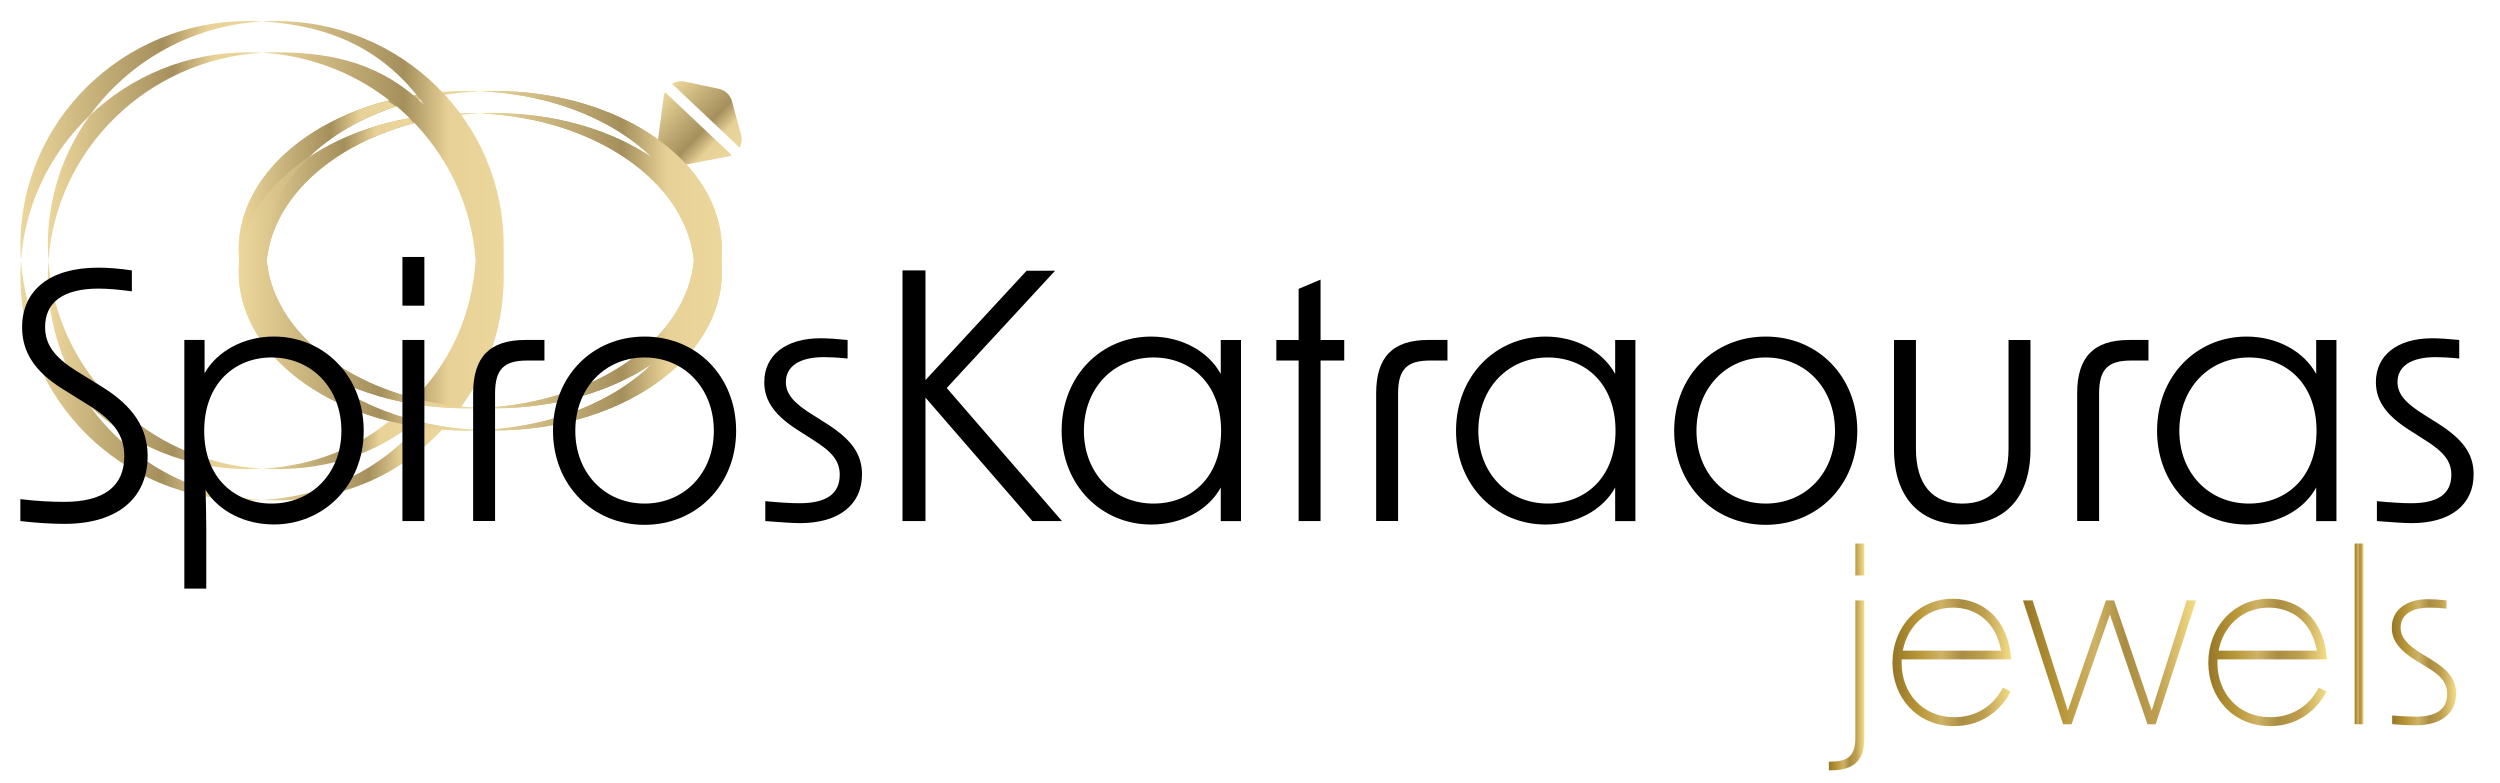 <?xml version="1.0" encoding="utf-8"?>
<!-- Generator: Adobe Illustrator 27.5.0, SVG Export Plug-In . SVG Version: 6.00 Build 0)  -->
<svg version="1.1" xmlns="http://www.w3.org/2000/svg" xmlns:xlink="http://www.w3.org/1999/xlink" x="0px" y="0px"
	 viewBox="0 0 750 234.76" style="enable-background:new 0 0 750 234.76;" xml:space="preserve">
<style type="text/css">
	.st0{opacity:0.71;}
	.st1{fill:url(#SVGID_1_);}
	.st2{fill:url(#SVGID_00000064344448509593994590000001379312049824197001_);}
	.st3{fill:url(#SVGID_00000070077042187848970090000000282384199032980099_);}
	.st4{fill:url(#SVGID_00000078745905043869272290000004327834085916580250_);}
	.st5{fill:url(#SVGID_00000152974965483916927230000013778128838882669956_);}
	.st6{fill:url(#SVGID_00000119116998416880583880000000290062507511368606_);}
	.st7{fill:url(#SVGID_00000062912056363357890190000009058667573025509789_);}
	.st8{fill:url(#SVGID_00000097496829829409393900000011933643922952691330_);}
	.st9{fill:url(#SVGID_00000036219666510976012470000004022147710178509718_);}
	.st10{fill:url(#SVGID_00000102530717452145912870000002163859179465504953_);}
	.st11{fill:url(#SVGID_00000057109072809374702080000011974806285000571276_);}
	.st12{fill:url(#SVGID_00000010990804126748300850000010668264144716576390_);}
	.st13{fill:url(#SVGID_00000106107429090955211230000017278860955225236921_);}
	.st14{fill:url(#SVGID_00000041295753797131144040000009552087809866019474_);}
	.st15{fill:url(#SVGID_00000055675350579485328890000003185554918909912203_);}
	.st16{fill:url(#SVGID_00000168076513305462825570000005056427714157125806_);}
	.st17{fill:url(#SVGID_00000082362673620688819080000014067772829444425887_);}
	.st18{fill:url(#SVGID_00000061471673419407303390000004668054803839432581_);}
	.st19{fill:url(#SVGID_00000111885541743302070760000001817619091872317587_);}
	.st20{fill:url(#SVGID_00000029045539263224989700000006460663657610385538_);}
	.st21{fill:url(#SVGID_00000048471867874145340290000001679422327931262337_);}
	.st22{fill:url(#SVGID_00000057111008129684653170000015818428407441002936_);}
	.st23{fill:url(#SVGID_00000162331073301894625640000014865296442595377281_);}
	.st24{fill:url(#SVGID_00000039126055110322334080000010228011242965512376_);}
	.st25{fill:url(#SVGID_00000072249322927320105660000001786075182252850605_);}
	.st26{fill:url(#SVGID_00000149351019018371734900000007927252181237808060_);}
	.st27{fill:url(#SVGID_00000152264845239446901080000015178805463448688258_);}
	.st28{fill:url(#SVGID_00000141420838567271792770000004246949234301940150_);}
	.st29{fill:url(#SVGID_00000015357204406494377790000016261542917312293795_);}
	.st30{fill:url(#SVGID_00000163056861598486560060000009666120380164309934_);}
	.st31{fill:url(#SVGID_00000082345653247115077870000007616512949445858746_);}
</style>
<g id="BACKGROUND">
</g>
<g id="OBJECTS">
	<g class="st0">
		<g>
			<g>
				<linearGradient id="SVGID_1_" gradientUnits="userSpaceOnUse" x1="71.603" y1="74.891" x2="144.097" y2="74.891">
					<stop  offset="0" style="stop-color:#E4C673"/>
					<stop  offset="0.586" style="stop-color:#806119"/>
					<stop  offset="0.772" style="stop-color:#DDBE6B"/>
					<stop  offset="1" style="stop-color:#E4C673"/>
				</linearGradient>
				<path class="st1" d="M79.85,74.89c0-25.33,28.41-46.03,64.25-47.51c-1.36-0.06-2.74-0.09-4.12-0.09
					c-37.76,0-68.37,21.31-68.37,47.6c0,26.29,30.61,47.6,68.37,47.6c1.38,0,2.76-0.04,4.12-0.09
					C108.26,120.92,79.85,100.22,79.85,74.89z"/>
				
					<linearGradient id="SVGID_00000103233262257807563790000002103129682002545834_" gradientUnits="userSpaceOnUse" x1="144.097" y1="74.891" x2="216.59" y2="74.891">
					<stop  offset="0" style="stop-color:#E4C673"/>
					<stop  offset="0.586" style="stop-color:#806119"/>
					<stop  offset="0.772" style="stop-color:#DDBE6B"/>
					<stop  offset="1" style="stop-color:#E4C673"/>
				</linearGradient>
				<path style="fill:url(#SVGID_00000103233262257807563790000002103129682002545834_);" d="M148.22,27.29
					c-1.39,0-2.76,0.04-4.12,0.09c35.84,1.48,64.25,22.18,64.25,47.51c0,25.33-28.41,46.02-64.25,47.51
					c1.36,0.06,2.74,0.09,4.12,0.09c37.76,0,68.37-21.31,68.37-47.6C216.59,48.6,185.98,27.29,148.22,27.29z"/>
			</g>
			<g>
				
					<linearGradient id="SVGID_00000157304047254723595650000011004838989133969336_" gradientUnits="userSpaceOnUse" x1="71.603" y1="81.542" x2="144.097" y2="81.542">
					<stop  offset="0" style="stop-color:#E4C673"/>
					<stop  offset="0.586" style="stop-color:#806119"/>
					<stop  offset="0.772" style="stop-color:#DDBE6B"/>
					<stop  offset="1" style="stop-color:#E4C673"/>
				</linearGradient>
				<path style="fill:url(#SVGID_00000157304047254723595650000011004838989133969336_);" d="M79.85,81.54
					c0-25.33,28.41-46.02,64.25-47.51c-1.36-0.06-2.74-0.09-4.12-0.09c-37.76,0-68.37,21.31-68.37,47.6
					c0,26.29,30.61,47.6,68.37,47.6c1.38,0,2.76-0.04,4.12-0.09C108.26,127.57,79.85,106.87,79.85,81.54z"/>
				
					<linearGradient id="SVGID_00000182514310454123324920000008258338134104621440_" gradientUnits="userSpaceOnUse" x1="144.097" y1="81.542" x2="216.59" y2="81.542">
					<stop  offset="0" style="stop-color:#E4C673"/>
					<stop  offset="0.586" style="stop-color:#806119"/>
					<stop  offset="0.772" style="stop-color:#DDBE6B"/>
					<stop  offset="1" style="stop-color:#E4C673"/>
				</linearGradient>
				<path style="fill:url(#SVGID_00000182514310454123324920000008258338134104621440_);" d="M148.22,33.94
					c-1.39,0-2.76,0.04-4.12,0.09c35.84,1.48,64.25,22.18,64.25,47.51s-28.41,46.03-64.25,47.51c1.36,0.06,2.74,0.09,4.12,0.09
					c37.76,0,68.37-21.31,68.37-47.6C216.59,55.25,185.98,33.94,148.22,33.94z"/>
			</g>
			<g>
				
					<linearGradient id="SVGID_00000107582778848344113490000011745572522943115454_" gradientUnits="userSpaceOnUse" x1="159.567" y1="222.569" x2="187.13" y2="222.569" gradientTransform="matrix(0.727 0.687 -0.687 0.727 230.957 -238.04)">
					<stop  offset="0" style="stop-color:#E4C673"/>
					<stop  offset="0.586" style="stop-color:#806119"/>
					<stop  offset="0.772" style="stop-color:#DDBE6B"/>
					<stop  offset="1" style="stop-color:#E4C673"/>
				</linearGradient>
				<path style="fill:url(#SVGID_00000107582778848344113490000011745572522943115454_);" d="M199.49,27.62
					c-0.16,0.4-0.29,0.81-0.35,1.26l-2.03,15.17c-0.47,3.53,2.65,6.48,6.15,5.81l15.03-2.89c0.44-0.08,0.85-0.24,1.24-0.42
					L199.49,27.62z"/>
				
					<linearGradient id="SVGID_00000047753765230932870130000013350145160234877828_" gradientUnits="userSpaceOnUse" x1="159.402" y1="206.785" x2="187.295" y2="206.785" gradientTransform="matrix(0.727 0.687 -0.687 0.727 230.957 -238.04)">
					<stop  offset="0" style="stop-color:#E4C673"/>
					<stop  offset="0.586" style="stop-color:#806119"/>
					<stop  offset="0.772" style="stop-color:#DDBE6B"/>
					<stop  offset="1" style="stop-color:#E4C673"/>
				</linearGradient>
				<path style="fill:url(#SVGID_00000047753765230932870130000013350145160234877828_);" d="M221.89,44.29
					c0.6-1.13,0.82-2.47,0.45-3.81l-2.75-10.11c-0.51-1.89-2.04-3.33-3.95-3.73l-10.25-2.17c-1.36-0.29-2.69,0-3.78,0.67
					L221.89,44.29z"/>
			</g>
			<g>
				
					<linearGradient id="SVGID_00000050655452281840022510000006685323820740848051_" gradientUnits="userSpaceOnUse" x1="6.112" y1="42.258" x2="78.606" y2="42.258">
					<stop  offset="0" style="stop-color:#E4C673"/>
					<stop  offset="0.586" style="stop-color:#806119"/>
					<stop  offset="0.772" style="stop-color:#DDBE6B"/>
					<stop  offset="1" style="stop-color:#E4C673"/>
				</linearGradient>
				<path style="fill:url(#SVGID_00000050655452281840022510000006685323820740848051_);" d="M27,34.57
					C38.65,18.5,57.32,7.68,78.61,6.43c-1.36-0.08-2.74-0.13-4.12-0.13c-37.76,0-68.37,30.1-68.37,67.22c0,1.58,0.08,3.14,0.18,4.7
					C7.5,61.11,15.2,45.78,27,34.57z"/>
				
					<linearGradient id="SVGID_00000078005430065243300660000006581337099489528713_" gradientUnits="userSpaceOnUse" x1="78.606" y1="138.69" x2="133.09" y2="138.69">
					<stop  offset="0" style="stop-color:#E4C673"/>
					<stop  offset="0.586" style="stop-color:#806119"/>
					<stop  offset="0.772" style="stop-color:#DDBE6B"/>
					<stop  offset="1" style="stop-color:#E4C673"/>
				</linearGradient>
				<path style="fill:url(#SVGID_00000078005430065243300660000006581337099489528713_);" d="M133.09,128.36
					c-2.24-0.32-4.77-0.59-7.23-1.11c-11.71,13.59-28,21.63-47.25,22.75c1.36,0.08,2.74,0.13,4.12,0.13
					C103.05,150.13,120.57,142.2,133.09,128.36z"/>
				
					<linearGradient id="SVGID_00000165927341372848437240000015915116221824723602_" gradientUnits="userSpaceOnUse" x1="78.606" y1="132.923" x2="124.269" y2="132.923">
					<stop  offset="0" style="stop-color:#E4C673"/>
					<stop  offset="0.586" style="stop-color:#806119"/>
					<stop  offset="0.772" style="stop-color:#DDBE6B"/>
					<stop  offset="1" style="stop-color:#E4C673"/>
				</linearGradient>
				<path style="fill:url(#SVGID_00000165927341372848437240000015915116221824723602_);" d="M124.27,126.89
					c-2.1-0.48-4-1.13-5.97-1.79c-11.02,9.38-24.2,14.6-39.69,15.51c1.36,0.08,2.74,0.13,4.12,0.13
					C98.86,140.74,112.57,136.09,124.27,126.89z"/>
				
					<linearGradient id="SVGID_00000121272033798409290410000004574434161260138928_" gradientUnits="userSpaceOnUse" x1="78.606" y1="64.275" x2="151.099" y2="64.275">
					<stop  offset="0" style="stop-color:#E4C673"/>
					<stop  offset="0.586" style="stop-color:#806119"/>
					<stop  offset="0.772" style="stop-color:#DDBE6B"/>
					<stop  offset="1" style="stop-color:#E4C673"/>
				</linearGradient>
				<path style="fill:url(#SVGID_00000121272033798409290410000004574434161260138928_);" d="M151.1,73.52
					c0-37.13-30.61-67.22-68.37-67.22c-1.38,0-2.76,0.05-4.12,0.13c21.29,1.25,36.93,8.88,48.58,24.95
					c-12.3-11.68-26-15.69-44.45-15.69c-1.38,0-2.76,0.05-4.12,0.13c34.26,2,61.71,28.8,64.07,62.39
					c-1.18,16.78-7.9,31.15-19.32,42.29c1.91,0.28,3.88,1.08,6.86,1.35c0.21-0.35-0.07,0.07,0,0c-0.05,0.07,0.04-0.21-0.01-0.14
					c2.31,0.21,5.04,0.39,7.96,0.53c8.3-11.13,12.94-24.49,12.94-39.34C151.1,81.33,151.1,75.1,151.1,73.52z"/>
				
					<linearGradient id="SVGID_00000022545009262946264990000010322363942448968335_" gradientUnits="userSpaceOnUse" x1="6.112" y1="114.175" x2="78.606" y2="114.175">
					<stop  offset="0" style="stop-color:#E4C673"/>
					<stop  offset="0.586" style="stop-color:#806119"/>
					<stop  offset="0.772" style="stop-color:#DDBE6B"/>
					<stop  offset="1" style="stop-color:#E4C673"/>
				</linearGradient>
				<path style="fill:url(#SVGID_00000022545009262946264990000010322363942448968335_);" d="M6.3,78.22
					c-0.11,1.55-0.18,3.12-0.18,4.7c0,37.13,30.61,67.22,68.37,67.22c1.39,0,2.76-0.05,4.12-0.13
					c-21.29-1.25-39.96-12.06-51.6-28.14C15.2,110.66,7.5,95.32,6.3,78.22z"/>
				
					<linearGradient id="SVGID_00000005962395570756189450000003678879189742676609_" gradientUnits="userSpaceOnUse" x1="14.356" y1="46.954" x2="78.606" y2="46.954">
					<stop  offset="0" style="stop-color:#E4C673"/>
					<stop  offset="0.586" style="stop-color:#806119"/>
					<stop  offset="0.772" style="stop-color:#DDBE6B"/>
					<stop  offset="1" style="stop-color:#E4C673"/>
				</linearGradient>
				<path style="fill:url(#SVGID_00000005962395570756189450000003678879189742676609_);" d="M27,34.57
					C19.04,45.56,14.36,59,14.36,73.52c0,1.58,0.07,3.14,0.18,4.7c2.36-33.59,29.81-60.39,64.07-62.39
					c-1.36-0.08-2.74-0.13-4.12-0.13C56.03,15.69,39.3,22.89,27,34.57z"/>
				
					<linearGradient id="SVGID_00000022520393371524875750000016350196359403552912_" gradientUnits="userSpaceOnUse" x1="14.356" y1="109.479" x2="78.606" y2="109.479">
					<stop  offset="0" style="stop-color:#E4C673"/>
					<stop  offset="0.586" style="stop-color:#806119"/>
					<stop  offset="0.772" style="stop-color:#DDBE6B"/>
					<stop  offset="1" style="stop-color:#E4C673"/>
				</linearGradient>
				<path style="fill:url(#SVGID_00000022520393371524875750000016350196359403552912_);" d="M27,121.86
					c12.3,11.68,29.03,18.88,47.48,18.88c1.39,0,2.76-0.05,4.12-0.13c-34.26-2-61.71-28.8-64.07-62.39
					c-0.11,1.55-0.18,3.12-0.18,4.7C14.36,97.43,19.04,110.88,27,121.86z"/>
			</g>
			<g>
				
					<linearGradient id="SVGID_00000093896972095861421590000008400215187568803993_" gradientUnits="userSpaceOnUse" x1="71.603" y1="54.219" x2="118.685" y2="54.219">
					<stop  offset="0" style="stop-color:#E4C673"/>
					<stop  offset="0.586" style="stop-color:#806119"/>
					<stop  offset="0.772" style="stop-color:#DDBE6B"/>
					<stop  offset="1" style="stop-color:#E4C673"/>
				</linearGradient>
				<path style="fill:url(#SVGID_00000093896972095861421590000008400215187568803993_);" d="M116.29,30.22
					C90.2,36.93,71.6,54.4,71.6,74.89c0,1.12,0.08,2.23,0.18,3.33c1.2-12.11,8.9-22.97,20.7-30.91c6.69-6.54,15.7-11.85,26.19-15.35
					"/>
				
					<linearGradient id="SVGID_00000075152847250472172760000008603297050950774183_" gradientUnits="userSpaceOnUse" x1="71.603" y1="100.356" x2="144.097" y2="100.356">
					<stop  offset="0" style="stop-color:#E4C673"/>
					<stop  offset="0.586" style="stop-color:#806119"/>
					<stop  offset="0.772" style="stop-color:#DDBE6B"/>
					<stop  offset="1" style="stop-color:#E4C673"/>
				</linearGradient>
				<path style="fill:url(#SVGID_00000075152847250472172760000008603297050950774183_);" d="M80.03,78.22
					c-0.11,1.1-0.18,2.21-0.18,3.33c0,10.28,4.68,19.8,12.65,27.58c12.3,8.27,29.03,13.37,47.48,13.37c1.39,0,2.76-0.04,4.12-0.09
					C109.84,120.98,82.39,102.01,80.03,78.22z"/>
				
					<linearGradient id="SVGID_00000017500637573340043180000010587763102952483518_" gradientUnits="userSpaceOnUse" x1="144.097" y1="100.356" x2="216.59" y2="100.356">
					<stop  offset="0" style="stop-color:#E4C673"/>
					<stop  offset="0.586" style="stop-color:#806119"/>
					<stop  offset="0.772" style="stop-color:#DDBE6B"/>
					<stop  offset="1" style="stop-color:#E4C673"/>
				</linearGradient>
				<path style="fill:url(#SVGID_00000017500637573340043180000010587763102952483518_);" d="M208.16,78.22
					c-2.36,23.79-29.81,42.77-64.07,44.18c1.36,0.06,2.74,0.09,4.12,0.09c18.45,0,35.18-5.1,47.48-13.37
					c7.96-7.78,12.65-17.3,12.65-27.58C208.35,80.42,208.27,79.32,208.16,78.22z"/>
				
					<linearGradient id="SVGID_00000084490852432801603760000005805793937825805717_" gradientUnits="userSpaceOnUse" x1="144.097" y1="52.752" x2="216.59" y2="52.752">
					<stop  offset="0" style="stop-color:#E4C673"/>
					<stop  offset="0.586" style="stop-color:#806119"/>
					<stop  offset="0.772" style="stop-color:#DDBE6B"/>
					<stop  offset="1" style="stop-color:#E4C673"/>
				</linearGradient>
				<path style="fill:url(#SVGID_00000084490852432801603760000005805793937825805717_);" d="M195.7,47.31
					c11.8,7.94,19.5,18.8,20.7,30.91c0.11-1.1,0.18-2.21,0.18-3.33c0-26.29-30.61-47.6-68.37-47.6c-1.39,0-2.76,0.04-4.12,0.09
					C165.39,28.26,184.05,35.92,195.7,47.31z"/>
				
					<linearGradient id="SVGID_00000116204508880319231770000011547298972927793542_" gradientUnits="userSpaceOnUse" x1="74.184" y1="56.844" x2="123.985" y2="56.844">
					<stop  offset="0" style="stop-color:#E4C673"/>
					<stop  offset="0.586" style="stop-color:#806119"/>
					<stop  offset="0.772" style="stop-color:#DDBE6B"/>
					<stop  offset="1" style="stop-color:#E4C673"/>
				</linearGradient>
				<path style="fill:url(#SVGID_00000116204508880319231770000011547298972927793542_);" d="M122.71,35.47
					c-11.54,2.09-21.89,6.24-30.21,11.84c-7.96,7.78-12.65,17.3-12.65,27.58c0,1.12,0.07,2.23,0.18,3.33
					c1.88-18.9,19.58-34.76,43.95-41.19"/>
				
					<linearGradient id="SVGID_00000059282480218179606330000005756286935451801011_" gradientUnits="userSpaceOnUse" x1="71.603" y1="103.681" x2="144.097" y2="103.681">
					<stop  offset="0" style="stop-color:#E4C673"/>
					<stop  offset="0.586" style="stop-color:#806119"/>
					<stop  offset="0.772" style="stop-color:#DDBE6B"/>
					<stop  offset="1" style="stop-color:#E4C673"/>
				</linearGradient>
				<path style="fill:url(#SVGID_00000059282480218179606330000005756286935451801011_);" d="M92.49,109.12
					c-11.8-7.94-19.5-18.8-20.7-30.91c-0.11,1.1-0.18,2.21-0.18,3.33c0,26.29,30.61,47.6,68.37,47.6c1.39,0,2.76-0.04,4.12-0.09
					C122.81,128.17,104.14,120.51,92.49,109.12z"/>
				
					<linearGradient id="SVGID_00000080924846805153601710000011047014337478976131_" gradientUnits="userSpaceOnUse" x1="71.603" y1="78.216" x2="144.097" y2="78.216">
					<stop  offset="0" style="stop-color:#E4C673"/>
					<stop  offset="0.586" style="stop-color:#806119"/>
					<stop  offset="0.772" style="stop-color:#DDBE6B"/>
					<stop  offset="1" style="stop-color:#E4C673"/>
				</linearGradient>
				<path style="fill:url(#SVGID_00000080924846805153601710000011047014337478976131_);" d="M92.49,109.12
					c-7.96-7.78-12.65-17.3-12.65-27.58c0-1.12,0.07-2.23,0.18-3.33c-0.11-1.1-0.18-2.21-0.18-3.33c0-10.28,4.68-19.8,12.65-27.58
					c-11.8,7.94-19.5,18.8-20.7,30.91C72.99,90.33,80.69,101.19,92.49,109.12z"/>
				
					<linearGradient id="SVGID_00000087379642536402300140000000197181146119946416_" gradientUnits="userSpaceOnUse" x1="71.603" y1="78.216" x2="144.097" y2="78.216">
					<stop  offset="0" style="stop-color:#E4C673"/>
					<stop  offset="0.586" style="stop-color:#806119"/>
					<stop  offset="0.772" style="stop-color:#DDBE6B"/>
					<stop  offset="1" style="stop-color:#E4C673"/>
				</linearGradient>
				<path style="fill:url(#SVGID_00000087379642536402300140000000197181146119946416_);" d="M92.49,109.12
					c-7.96-7.78-12.65-17.3-12.65-27.58c0-1.12,0.07-2.23,0.18-3.33c-0.11-1.1-0.18-2.21-0.18-3.33c0-10.28,4.68-19.8,12.65-27.58
					c-11.8,7.94-19.5,18.8-20.7,30.91C72.99,90.33,80.69,101.19,92.49,109.12z"/>
				
					<linearGradient id="SVGID_00000142162370697836733510000003986623701509122971_" gradientUnits="userSpaceOnUse" x1="144.097" y1="103.681" x2="216.59" y2="103.681">
					<stop  offset="0" style="stop-color:#E4C673"/>
					<stop  offset="0.586" style="stop-color:#806119"/>
					<stop  offset="0.772" style="stop-color:#DDBE6B"/>
					<stop  offset="1" style="stop-color:#E4C673"/>
				</linearGradient>
				<path style="fill:url(#SVGID_00000142162370697836733510000003986623701509122971_);" d="M195.7,109.12
					c-11.65,11.38-30.32,19.05-51.6,19.93c1.36,0.06,2.74,0.09,4.12,0.09c37.76,0,68.37-21.31,68.37-47.6
					c0-1.12-0.08-2.23-0.18-3.33C215.2,90.33,207.5,101.19,195.7,109.12z"/>
				
					<linearGradient id="SVGID_00000090254181422036293190000008274359555975208092_" gradientUnits="userSpaceOnUse" x1="144.097" y1="56.077" x2="216.59" y2="56.077">
					<stop  offset="0" style="stop-color:#E4C673"/>
					<stop  offset="0.586" style="stop-color:#806119"/>
					<stop  offset="0.772" style="stop-color:#DDBE6B"/>
					<stop  offset="1" style="stop-color:#E4C673"/>
				</linearGradient>
				<path style="fill:url(#SVGID_00000090254181422036293190000008274359555975208092_);" d="M208.16,78.22
					c0.11-1.1,0.18-2.21,0.18-3.33c0-10.28-4.68-19.8-12.65-27.58c-12.3-8.27-29.03-13.37-47.48-13.37c-1.39,0-2.76,0.04-4.12,0.09
					C178.35,35.45,205.8,54.43,208.16,78.22z"/>
				
					<linearGradient id="SVGID_00000017483428488429322240000007327538598549392266_" gradientUnits="userSpaceOnUse" x1="144.097" y1="78.216" x2="216.59" y2="78.216">
					<stop  offset="0" style="stop-color:#E4C673"/>
					<stop  offset="0.586" style="stop-color:#806119"/>
					<stop  offset="0.772" style="stop-color:#DDBE6B"/>
					<stop  offset="1" style="stop-color:#E4C673"/>
				</linearGradient>
				<path style="fill:url(#SVGID_00000017483428488429322240000007327538598549392266_);" d="M195.7,47.31
					c7.96,7.78,12.65,17.3,12.65,27.58c0,1.12-0.08,2.23-0.18,3.33c0.11,1.1,0.18,2.21,0.18,3.33c0,10.28-4.68,19.8-12.65,27.58
					c11.8-7.94,19.5-18.8,20.7-30.91C215.2,66.1,207.5,55.24,195.7,47.31z"/>
				
					<linearGradient id="SVGID_00000073710418669021471960000000613192632467141799_" gradientUnits="userSpaceOnUse" x1="144.097" y1="78.216" x2="216.59" y2="78.216">
					<stop  offset="0" style="stop-color:#E4C673"/>
					<stop  offset="0.586" style="stop-color:#806119"/>
					<stop  offset="0.772" style="stop-color:#DDBE6B"/>
					<stop  offset="1" style="stop-color:#E4C673"/>
				</linearGradient>
				<path style="fill:url(#SVGID_00000073710418669021471960000000613192632467141799_);" d="M195.7,47.31
					c7.96,7.78,12.65,17.3,12.65,27.58c0,1.12-0.08,2.23-0.18,3.33c0.11,1.1,0.18,2.21,0.18,3.33c0,10.28-4.68,19.8-12.65,27.58
					c11.8-7.94,19.5-18.8,20.7-30.91C215.2,66.1,207.5,55.24,195.7,47.31z"/>
			</g>
		</g>
	</g>
	<g>
		<path d="M6.11,156.32v-6.58c5.04,0.62,9.47,0.82,13.17,0.82c11.94,0,18.01-4.73,18.01-13.68c0-6.07-2.88-10.39-10.39-15.12
			l-8.23-5.14c-8.23-5.14-12.04-11.01-12.04-18.42c0-11.22,8.44-17.9,22.74-17.9c2.88,0,6.17,0.21,10.19,0.82v6.28
			c-3.81-0.51-7-0.82-9.98-0.82c-10.49,0-16.05,4.01-16.05,11.52c0,5.25,2.78,9.05,9.36,13.17l7.82,4.84
			c9.26,5.76,13.58,12.35,13.58,20.68c0,12.76-9.16,20.37-24.9,20.37C15.37,157.14,11.46,156.93,6.11,156.32z"/>
		<path d="M55.3,101.99h6.07v9.98c3.81-6.69,11.83-11.01,20.78-11.01c14.92,0,26.96,11.73,26.96,28.29
			c0,16.36-12.04,28.09-26.96,28.09c-8.75,0-16.57-4.01-20.48-10.39c0.1,3.81,0.21,7.82,0.21,11.63v18H55.3V101.99z M81.43,151.07
			c12.14,0,20.99-9.16,20.99-21.81c0-12.76-8.85-22.02-20.99-22.02c-10.91,0-20.17,7.72-20.17,22.02
			C61.26,143.46,70.52,151.07,81.43,151.07z"/>
		<path d="M120.73,77.09h6.58V91.7h-6.58V77.09z M120.73,101.99h6.58v54.33h-6.58V101.99z"/>
		<path d="M157.57,101.99h5.76v6.17h-5.14c-6.89,0-9.67,2.47-9.67,9.88v38.27h-6.58v-38.27
			C141.93,107.14,146.87,101.99,157.57,101.99z"/>
		<path d="M165.9,129.26c0-16.36,11.83-28.29,27.47-28.29c15.64,0,27.47,11.94,27.47,28.29c0,16.15-11.83,28.19-27.47,28.19
			C177.73,157.45,165.9,145.41,165.9,129.26z M193.37,151.07c11.93,0,20.78-9.16,20.78-21.81c0-12.76-8.85-22.02-20.78-22.02
			c-11.94,0-20.78,9.26-20.78,22.02C172.59,141.91,181.44,151.07,193.37,151.07z"/>
		<path d="M229.59,156.32v-5.97c4.12,0.41,7.92,0.62,10.19,0.62c8.13,0,12.14-2.78,12.14-8.54c0-4.12-2.26-6.89-8.03-10.49
			l-3.7-2.37c-7.51-4.63-10.91-9.05-10.91-14.92c0-8.03,6.38-13.17,16.87-13.17c2.16,0,5.25,0.21,8.13,0.51v5.56
			c-3.09-0.31-5.45-0.41-7.1-0.41c-7.41,0-11.42,2.78-11.42,7.51c0,3.6,2.47,6.38,8.33,9.98l3.91,2.47
			c7.41,4.73,10.6,9.05,10.6,15.23c0,9.05-6.89,14.61-18.62,14.61C237.51,156.93,233.6,156.63,229.59,156.32z"/>
		<path d="M277.64,119.28v37.04h-6.89V81.11h6.89v32.92l30.35-32.82h8.54l-32.51,35.19l34.57,39.92h-8.85L277.64,119.28z"/>
		<path d="M318.49,129.26c0-16.56,11.94-28.29,26.85-28.29c9.16,0,17.18,4.42,20.89,11.22v-10.19h6.07v54.33h-6.07v-10.08
			c-3.7,6.79-11.73,11.11-20.89,11.11C330.42,157.35,318.49,145.62,318.49,129.26z M346.06,151.07c11.01,0,20.27-7.61,20.27-21.81
			c0-14.3-9.26-22.02-20.27-22.02c-12.04,0-20.89,9.26-20.89,22.02C325.18,141.91,334.03,151.07,346.06,151.07z"/>
		<path d="M389.59,108.17h-6.69v-6.17h6.69V86.66l6.58-2.78v18.11h7.1v6.17h-7.1v48.15h-6.58V108.17z"/>
		<path d="M428.48,101.99h5.76v6.17h-5.14c-6.89,0-9.67,2.47-9.67,9.88v38.27h-6.58v-38.27
			C412.84,107.14,417.78,101.99,428.48,101.99z"/>
		<path d="M436.81,129.26c0-16.56,11.94-28.29,26.85-28.29c9.16,0,17.18,4.42,20.89,11.22v-10.19h6.07v54.33h-6.07v-10.08
			c-3.7,6.79-11.73,11.11-20.89,11.11C448.75,157.35,436.81,145.62,436.81,129.26z M464.39,151.07c11.01,0,20.27-7.61,20.27-21.81
			c0-14.3-9.26-22.02-20.27-22.02c-12.04,0-20.89,9.26-20.89,22.02C443.5,141.91,452.35,151.07,464.39,151.07z"/>
		<path d="M502.25,129.26c0-16.36,11.83-28.29,27.47-28.29s27.47,11.94,27.47,28.29c0,16.15-11.83,28.19-27.47,28.19
			S502.25,145.41,502.25,129.26z M529.72,151.07c11.94,0,20.78-9.16,20.78-21.81c0-12.76-8.85-22.02-20.78-22.02
			s-20.78,9.26-20.78,22.02C508.94,141.91,517.79,151.07,529.72,151.07z"/>
		<path d="M588.68,157.35c-12.86,0-20.48-8.33-20.48-22.53v-32.82h6.58v32.62c0,10.7,4.94,16.46,13.89,16.46
			c9.05,0,13.89-5.76,13.89-16.46v-32.62h6.58v32.82C609.15,149.01,601.64,157.35,588.68,157.35z"/>
		<path d="M638.78,101.99h5.76v6.17h-5.14c-6.89,0-9.67,2.47-9.67,9.88v38.27h-6.58v-38.27
			C623.14,107.14,628.08,101.99,638.78,101.99z"/>
		<path d="M647.12,129.26c0-16.56,11.94-28.29,26.85-28.29c9.16,0,17.18,4.42,20.89,11.22v-10.19h6.07v54.33h-6.07v-10.08
			c-3.7,6.79-11.73,11.11-20.89,11.11C659.06,157.35,647.12,145.62,647.12,129.26z M674.69,151.07c11.01,0,20.27-7.61,20.27-21.81
			c0-14.3-9.26-22.02-20.27-22.02c-12.04,0-20.89,9.26-20.89,22.02C653.81,141.91,662.66,151.07,674.69,151.07z"/>
		<path d="M713.07,156.32v-5.97c4.12,0.41,7.92,0.62,10.19,0.62c8.13,0,12.14-2.78,12.14-8.54c0-4.12-2.26-6.89-8.02-10.49
			l-3.7-2.37c-7.51-4.63-10.91-9.05-10.91-14.92c0-8.03,6.38-13.17,16.87-13.17c2.16,0,5.25,0.21,8.13,0.51v5.56
			c-3.09-0.31-5.45-0.41-7.1-0.41c-7.41,0-11.42,2.78-11.42,7.51c0,3.6,2.47,6.38,8.33,9.98l3.91,2.47
			c7.41,4.73,10.6,9.05,10.6,15.23c0,9.05-6.89,14.61-18.62,14.61C720.99,156.93,717.08,156.63,713.07,156.32z"/>
	</g>
	<g>
		
			<linearGradient id="SVGID_00000076598529497447940960000010264930736474387903_" gradientUnits="userSpaceOnUse" x1="548.627" y1="197.065" x2="559.276" y2="197.065">
			<stop  offset="0" style="stop-color:#BDA151"/>
			<stop  offset="0" style="stop-color:#967626"/>
			<stop  offset="0.228" style="stop-color:#B99738"/>
			<stop  offset="0.414" style="stop-color:#CEB266"/>
			<stop  offset="0.586" style="stop-color:#AA8D42"/>
			<stop  offset="0.772" style="stop-color:#BE9F4F"/>
			<stop  offset="1" style="stop-color:#F5DE87"/>
		</linearGradient>
		<path style="fill:url(#SVGID_00000076598529497447940960000010264930736474387903_);" d="M548.63,228.48h0.56
			c5.22,0,7.41-1.76,7.41-7.05v-41.32h2.68v41.46c0,6.34-2.89,9.52-9.87,9.52h-0.78V228.48z M556.6,163.05h2.68v9.59h-2.68V163.05z"
			/>
		
			<linearGradient id="SVGID_00000168801542069304602320000009702473444132558243_" gradientUnits="userSpaceOnUse" x1="567.744" y1="198.721" x2="603.349" y2="198.721">
			<stop  offset="0" style="stop-color:#BDA151"/>
			<stop  offset="0" style="stop-color:#967626"/>
			<stop  offset="0.228" style="stop-color:#B99738"/>
			<stop  offset="0.414" style="stop-color:#CEB266"/>
			<stop  offset="0.586" style="stop-color:#AA8D42"/>
			<stop  offset="0.772" style="stop-color:#BE9F4F"/>
			<stop  offset="1" style="stop-color:#F5DE87"/>
		</linearGradient>
		<path style="fill:url(#SVGID_00000168801542069304602320000009702473444132558243_);" d="M567.74,198.79
			c0-10.51,7.54-19.17,18.19-19.17c8.89,0,16.57,5.99,17.42,18.19h-32.86v0.85v0.28c0,8.96,6.27,16.22,15.79,16.22
			c6.63,0,11.84-3.46,14.59-8.89l2.33,1.2c-2.39,4.72-7.89,10.36-16.92,10.36C575.22,217.83,567.74,209.36,567.74,198.79z
			 M600.32,195.2c-1.62-9.09-7.9-12.91-14.46-12.91c-7.97,0-13.67,5.64-15.02,12.91H600.32z"/>
		
			<linearGradient id="SVGID_00000156581587501158151110000008371667600537226122_" gradientUnits="userSpaceOnUse" x1="606.891" y1="198.686" x2="658.859" y2="198.686">
			<stop  offset="0" style="stop-color:#BDA151"/>
			<stop  offset="0" style="stop-color:#967626"/>
			<stop  offset="0.228" style="stop-color:#B99738"/>
			<stop  offset="0.414" style="stop-color:#CEB266"/>
			<stop  offset="0.586" style="stop-color:#AA8D42"/>
			<stop  offset="0.772" style="stop-color:#BE9F4F"/>
			<stop  offset="1" style="stop-color:#F5DE87"/>
		</linearGradient>
		<path style="fill:url(#SVGID_00000156581587501158151110000008371667600537226122_);" d="M606.89,180.11h2.89l10.57,33.07
			l11.42-33.07h2.46l11.28,33.07l10.51-33.07h2.82l-12.13,37.16h-2.47l-11.28-32.92l-11.49,32.92h-2.54L606.89,180.11z"/>
		
			<linearGradient id="SVGID_00000087385677051684162870000004130571676861207735_" gradientUnits="userSpaceOnUse" x1="662.487" y1="198.721" x2="698.092" y2="198.721">
			<stop  offset="0" style="stop-color:#BDA151"/>
			<stop  offset="0" style="stop-color:#967626"/>
			<stop  offset="0.228" style="stop-color:#B99738"/>
			<stop  offset="0.414" style="stop-color:#CEB266"/>
			<stop  offset="0.586" style="stop-color:#AA8D42"/>
			<stop  offset="0.772" style="stop-color:#BE9F4F"/>
			<stop  offset="1" style="stop-color:#F5DE87"/>
		</linearGradient>
		<path style="fill:url(#SVGID_00000087385677051684162870000004130571676861207735_);" d="M662.49,198.79
			c0-10.51,7.54-19.17,18.19-19.17c8.89,0,16.57,5.99,17.42,18.19h-32.86v0.85v0.28c0,8.96,6.27,16.22,15.79,16.22
			c6.63,0,11.84-3.46,14.59-8.89l2.33,1.2c-2.39,4.72-7.89,10.36-16.92,10.36C669.96,217.83,662.49,209.36,662.49,198.79z
			 M695.06,195.2c-1.62-9.09-7.9-12.91-14.46-12.91c-7.97,0-13.67,5.64-15.02,12.91H695.06z"/>
		
			<linearGradient id="SVGID_00000101085889349071709320000005622013688174814604_" gradientUnits="userSpaceOnUse" x1="706.359" y1="190.155" x2="709.04" y2="190.155">
			<stop  offset="0" style="stop-color:#BDA151"/>
			<stop  offset="0" style="stop-color:#967626"/>
			<stop  offset="0.228" style="stop-color:#B99738"/>
			<stop  offset="0.414" style="stop-color:#CEB266"/>
			<stop  offset="0.586" style="stop-color:#AA8D42"/>
			<stop  offset="0.772" style="stop-color:#BE9F4F"/>
			<stop  offset="1" style="stop-color:#F5DE87"/>
		</linearGradient>
		<path style="fill:url(#SVGID_00000101085889349071709320000005622013688174814604_);" d="M706.36,163.05h2.68v54.22h-2.68V163.05z
			"/>
		
			<linearGradient id="SVGID_00000007428322552624475130000013860898625813643171_" gradientUnits="userSpaceOnUse" x1="717.508" y1="198.684" x2="736.826" y2="198.684">
			<stop  offset="0" style="stop-color:#BDA151"/>
			<stop  offset="0" style="stop-color:#967626"/>
			<stop  offset="0.228" style="stop-color:#B99738"/>
			<stop  offset="0.414" style="stop-color:#CEB266"/>
			<stop  offset="0.586" style="stop-color:#AA8D42"/>
			<stop  offset="0.772" style="stop-color:#BE9F4F"/>
			<stop  offset="1" style="stop-color:#F5DE87"/>
		</linearGradient>
		<path style="fill:url(#SVGID_00000007428322552624475130000013860898625813643171_);" d="M717.65,217.26v-2.61
			c2.75,0.21,5.43,0.35,6.98,0.35c6.35,0,9.52-2.26,9.52-6.84c0-3.24-1.76-5.43-6.13-8.04l-2.68-1.62
			c-5.36-3.24-7.82-6.27-7.82-10.22c0-5.14,4.23-8.53,10.92-8.53c1.41,0,3.52,0.14,5.5,0.36v2.47c-2.18-0.21-3.81-0.29-4.93-0.29
			c-5.71,0-8.82,2.19-8.82,5.99c0,2.96,1.97,5.15,6.42,7.9l2.89,1.76c5.08,3.1,7.33,5.99,7.33,10.15c0,5.92-4.51,9.52-12.2,9.52
			C723.08,217.61,720.4,217.48,717.65,217.26z"/>
	</g>
</g>
</svg>
